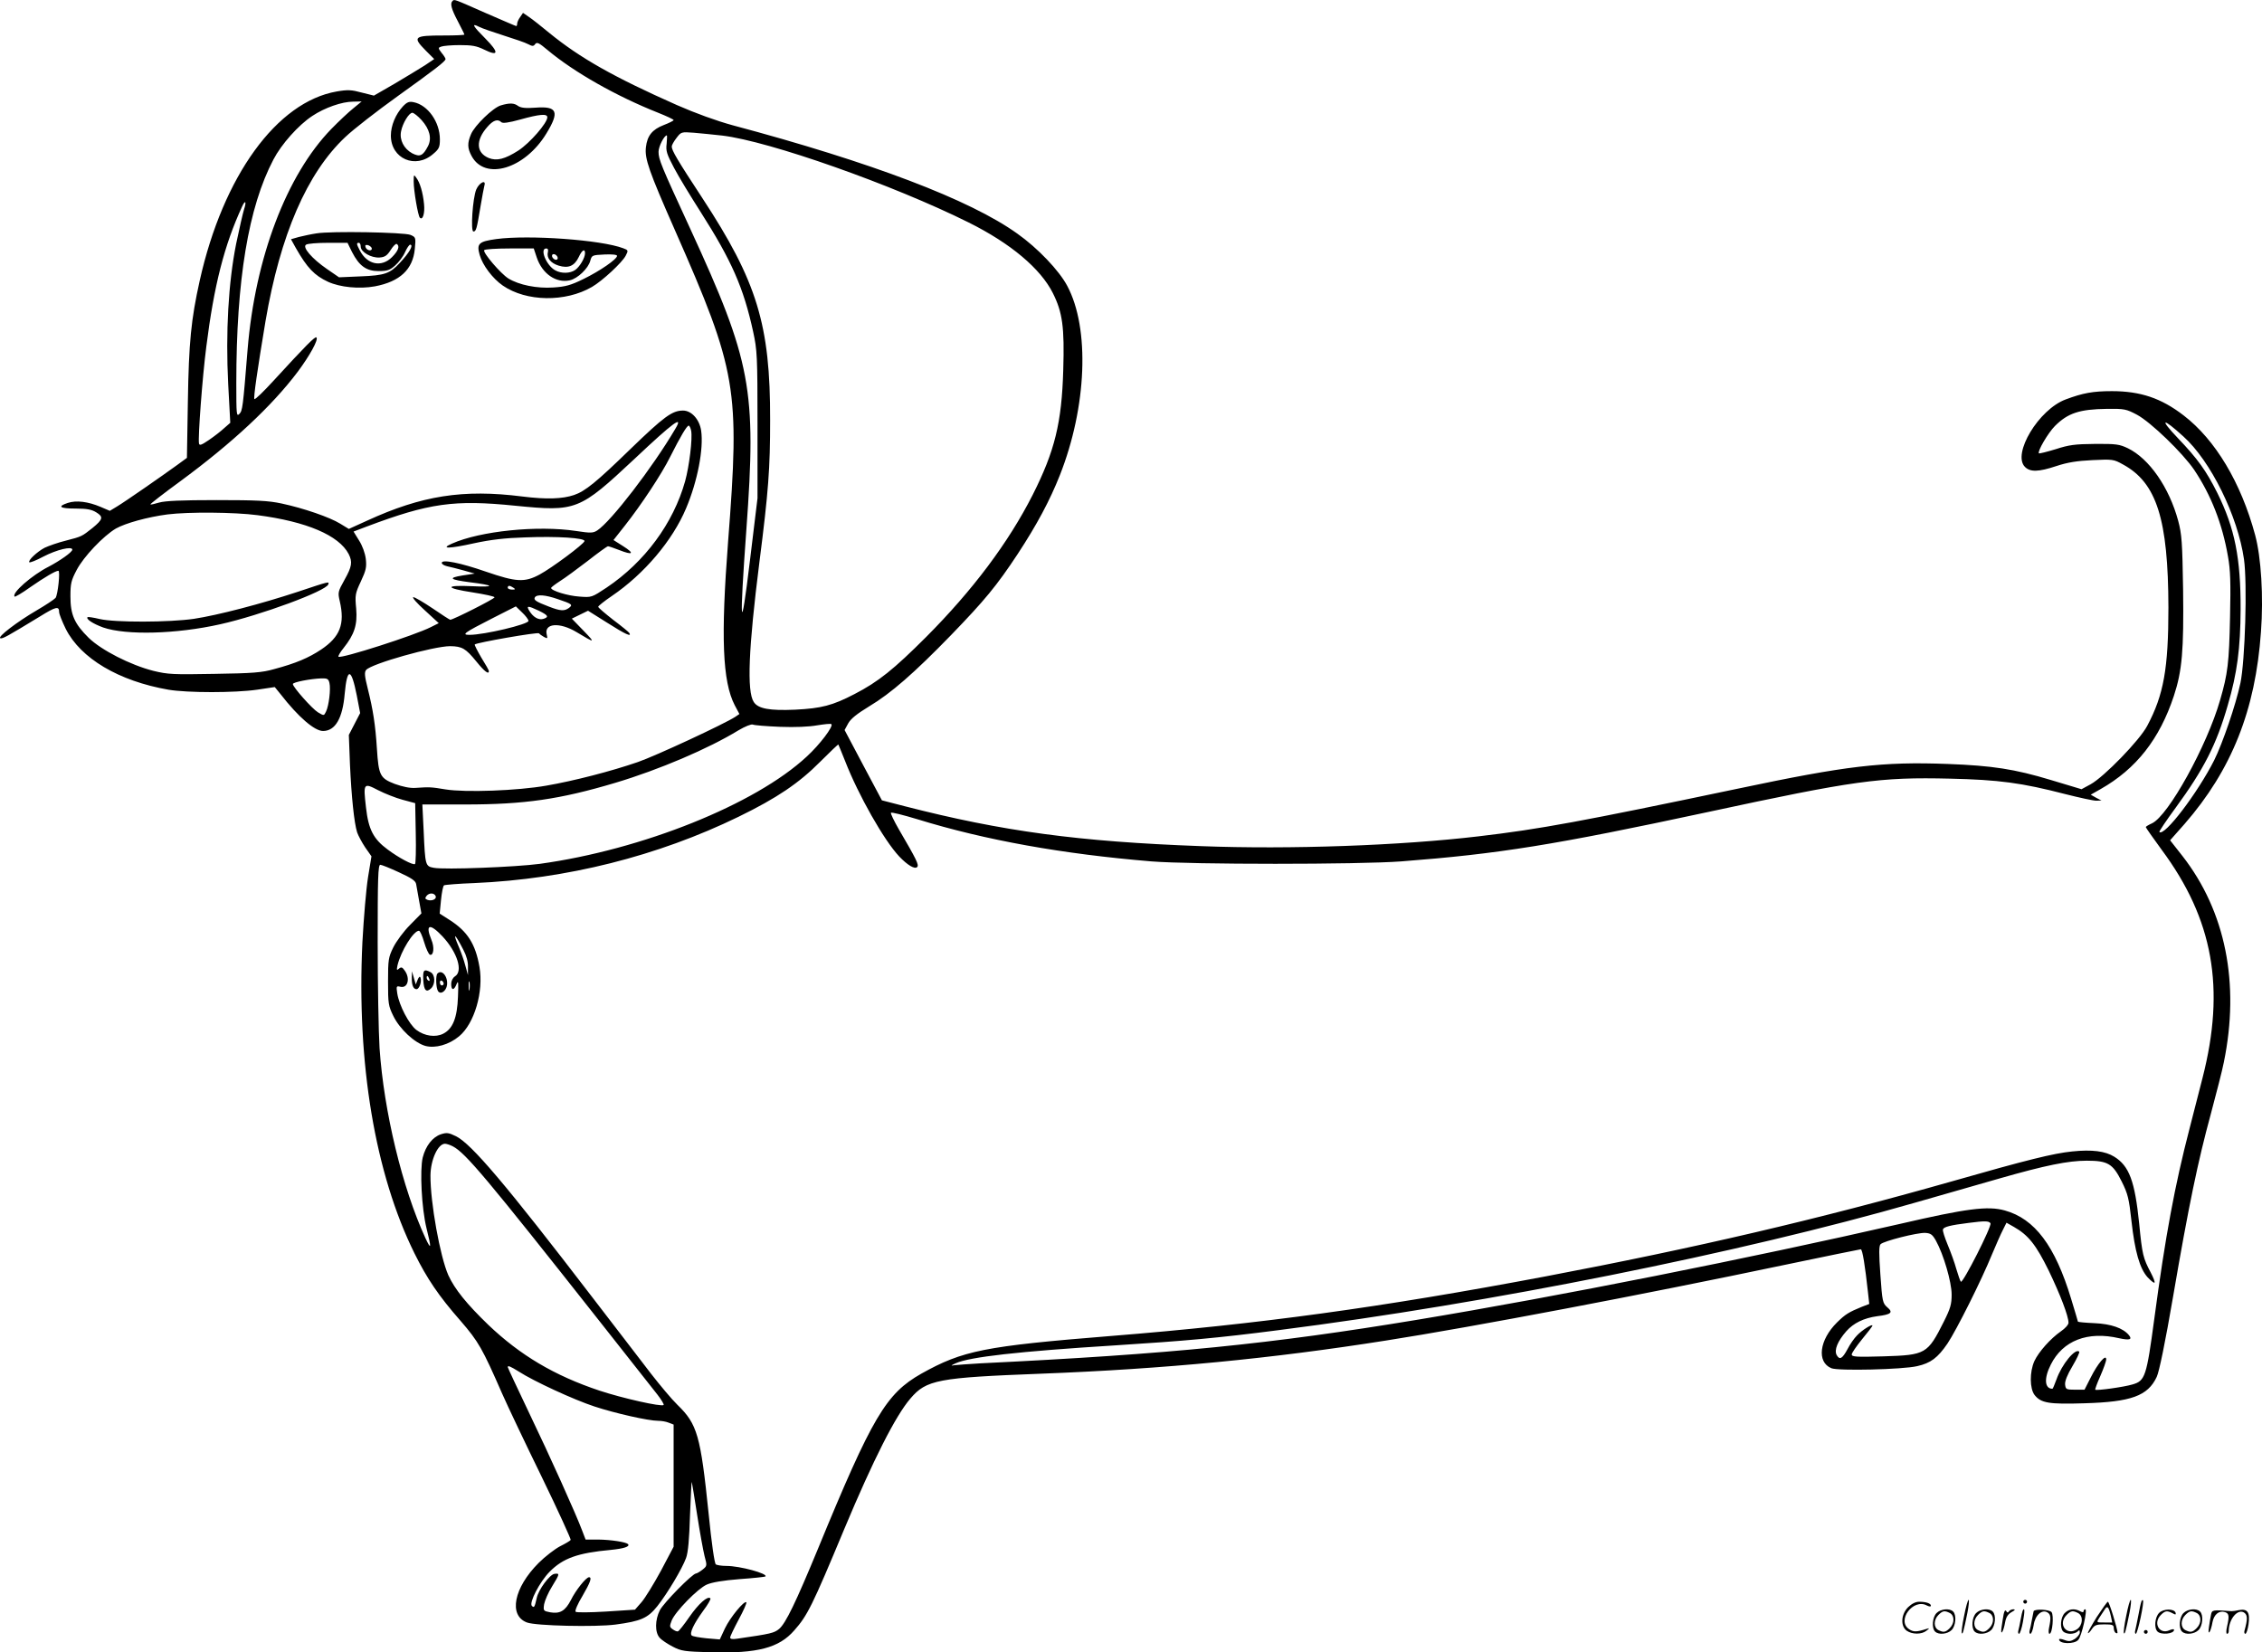 <svg version="1.0" xmlns="http://www.w3.org/2000/svg"
  viewBox="0 0 1200.016 876.722"
 preserveAspectRatio="xMidYMid meet">
<g transform="translate(-0.637,876.827) scale(0.1,-0.1)"
fill="#000000" stroke="none">
<path d="M2407 8763 c-14 -13 -6 -43 28 -107 19 -37 35 -68 35 -71 0 -3 -49
-5 -109 -5 -160 0 -168 -7 -96 -80 l45 -45 -49 -33 c-27 -17 -99 -61 -160 -97
l-111 -64 -64 16 c-55 15 -75 16 -133 6 -318 -55 -603 -448 -727 -1003 -46
-207 -58 -327 -63 -643 l-5 -298 -52 -38 c-80 -58 -277 -195 -319 -220 l-38
-23 -49 21 c-66 28 -129 36 -174 21 -58 -19 -42 -30 42 -30 59 0 85 -5 109
-20 39 -24 36 -37 -20 -83 -57 -45 -56 -45 -141 -67 -41 -10 -92 -28 -113 -38
-40 -21 -90 -68 -81 -77 3 -3 37 10 74 30 71 37 154 57 154 37 0 -13 -66 -59
-125 -90 -89 -45 -199 -141 -181 -159 2 -3 40 19 83 50 75 52 134 87 149 87
11 0 -3 -129 -15 -144 -7 -8 -52 -38 -100 -66 -106 -62 -210 -142 -193 -148
12 -4 35 9 211 116 84 52 101 56 101 23 0 -10 16 -50 35 -89 79 -157 281 -277
545 -323 101 -17 353 -17 470 0 l94 14 31 -38 c94 -121 180 -195 225 -195 65
0 104 67 115 197 13 142 35 139 64 -8 l18 -94 -30 -58 -30 -58 6 -157 c8 -172
22 -309 38 -360 6 -17 25 -53 43 -80 l33 -47 -18 -110 c-10 -61 -23 -216 -30
-345 -31 -643 67 -1228 276 -1651 67 -135 129 -227 245 -359 95 -110 115 -145
220 -385 29 -66 124 -266 211 -444 87 -179 155 -329 153 -333 -3 -5 -29 -20
-57 -34 -28 -15 -79 -54 -113 -88 -132 -132 -161 -279 -62 -316 47 -18 364
-25 470 -11 135 18 171 34 222 98 55 70 131 198 152 255 11 30 17 99 21 228 4
102 8 181 9 175 2 -5 15 -84 29 -175 14 -91 32 -189 39 -217 14 -52 14 -53
-11 -73 -14 -11 -30 -20 -34 -20 -19 0 -172 -156 -192 -195 -26 -51 -27 -118
-1 -146 10 -12 42 -33 69 -47 46 -24 62 -26 201 -30 249 -7 363 23 444 116 70
79 95 129 265 537 154 368 272 601 351 693 85 100 146 111 694 132 653 25
1223 80 1830 176 461 72 1371 245 2108 400 221 46 406 84 410 84 9 0 23 -89
38 -227 l7 -63 -39 -15 c-71 -29 -88 -40 -132 -83 -94 -93 -109 -210 -30 -243
36 -15 378 -7 455 11 72 16 109 44 161 120 48 72 180 335 237 475 21 50 46
107 57 128 l19 38 39 -22 c77 -44 117 -94 185 -232 61 -127 105 -241 105 -277
0 -10 -18 -30 -40 -45 -56 -39 -118 -109 -141 -158 -26 -58 -25 -146 1 -180
34 -43 76 -50 264 -44 248 7 337 39 384 140 13 27 45 182 87 427 83 484 132
719 200 968 29 109 61 232 69 274 86 419 9 801 -219 1094 l-66 84 77 87 c249
286 376 603 405 1019 14 186 1 396 -31 514 -75 278 -211 505 -379 634 -119 92
-230 129 -381 129 -101 0 -154 -10 -245 -44 -143 -53 -285 -289 -216 -358 28
-28 72 -27 168 5 58 19 107 27 189 31 108 5 113 5 163 -23 179 -97 240 -291
241 -759 0 -324 -25 -463 -112 -627 -40 -77 -230 -272 -301 -311 l-48 -26
-163 49 c-192 58 -310 76 -546 85 -349 13 -536 -9 -1114 -131 -830 -174 -1051
-215 -1376 -253 -413 -49 -999 -70 -1472 -52 -650 24 -1052 78 -1573 212
l-120 31 -99 186 -99 187 19 35 c14 25 45 50 112 91 114 68 238 176 435 379
176 182 241 260 353 430 101 154 170 283 223 417 143 362 160 779 39 1005 -43
81 -156 200 -265 277 -251 180 -773 378 -1511 575 -84 23 -195 63 -295 107
-336 149 -514 250 -677 383 -41 34 -89 72 -107 84 l-32 22 -15 -22 c-9 -12
-16 -28 -16 -35 0 -7 -2 -13 -5 -13 -3 0 -76 32 -164 70 -170 75 -164 73 -174
63z m271 -183 c57 -18 116 -38 130 -46 23 -12 29 -12 38 1 9 11 20 6 65 -32
141 -118 365 -245 587 -333 45 -18 82 -35 82 -39 0 -3 -23 -15 -52 -26 -62
-24 -88 -57 -95 -118 -7 -61 16 -127 154 -440 329 -747 345 -840 282 -1652
-39 -505 -30 -742 35 -868 l25 -47 -22 -15 c-58 -38 -424 -208 -517 -240 -142
-49 -340 -100 -485 -125 -153 -27 -430 -37 -535 -20 -78 13 -85 13 -160 8 -29
-2 -67 6 -109 21 -78 30 -86 45 -95 186 -8 128 -21 209 -48 317 -18 71 -19 90
-9 102 28 33 358 126 446 126 63 -1 82 -12 139 -82 43 -53 66 -70 66 -50 0 4
-18 36 -40 71 -21 36 -37 67 -35 70 10 10 336 67 341 59 3 -4 15 -13 26 -19
19 -10 20 -9 15 12 -16 61 68 68 159 13 98 -59 101 -59 36 8 l-62 64 43 21 43
21 102 -64 c96 -61 131 -77 117 -54 -3 5 -42 37 -86 70 -43 34 -79 64 -79 69
0 4 32 30 72 57 172 117 322 294 394 465 61 144 94 316 80 413 -9 59 -51 106
-96 106 -58 0 -101 -32 -280 -205 -179 -174 -239 -223 -298 -243 -62 -21 -146
-24 -274 -8 -315 40 -534 5 -824 -128 l-97 -44 -46 28 c-55 34 -194 82 -311
107 -70 15 -132 18 -345 18 -186 0 -272 -4 -304 -13 -23 -7 -45 -12 -47 -10
-2 2 70 58 159 123 277 204 486 399 623 581 64 86 111 171 99 182 -7 7 -57
-44 -226 -228 -53 -58 -99 -103 -103 -99 -6 5 16 156 59 414 78 457 220 785
423 976 43 41 168 138 278 217 198 142 254 185 254 197 0 4 -9 19 -21 33 -19
25 -19 27 -2 33 10 4 54 8 98 8 65 0 89 -4 130 -24 77 -38 80 -16 7 58 -68 68
-77 85 -34 63 15 -8 74 -28 130 -46z m-798 -387 c-25 -20 -77 -69 -116 -109
-237 -244 -404 -683 -444 -1169 -25 -310 -27 -326 -44 -343 -15 -15 -16 -3
-16 163 0 548 64 934 197 1187 42 81 133 183 206 231 66 44 158 76 217 76 l45
1 -45 -37z m1958 -144 c251 -30 905 -261 1307 -461 223 -111 382 -245 447
-375 51 -102 62 -180 55 -408 -8 -280 -45 -430 -162 -662 -129 -254 -318 -506
-565 -754 -172 -172 -254 -238 -380 -303 -117 -61 -176 -76 -315 -83 -136 -6
-197 5 -220 41 -37 57 -28 283 30 741 48 376 57 497 57 755 1 505 -69 734
-360 1178 -132 201 -162 252 -162 273 0 7 11 27 25 45 25 33 26 33 93 28 37
-3 104 -10 150 -15z m-295 -43 c-5 -39 1 -56 39 -128 24 -46 88 -151 141 -234
165 -259 228 -402 279 -636 21 -97 23 -126 23 -493 l0 -390 -40 -330 c-50
-416 -57 -356 -19 165 54 742 26 891 -298 1595 -156 338 -168 368 -168 408 0
28 30 87 44 87 2 0 1 -20 -1 -44z m-2242 -349 c-6 -19 -25 -101 -42 -183 -41
-206 -56 -468 -42 -744 l11 -205 -32 -28 c-17 -16 -53 -44 -81 -63 -41 -28
-51 -31 -53 -18 -6 28 18 353 39 514 41 325 95 537 190 743 17 37 24 26 10
-16z m10042 -1089 c73 -39 243 -203 304 -293 89 -133 149 -285 179 -459 13
-72 15 -138 11 -321 -5 -244 -12 -301 -53 -442 -70 -243 -274 -612 -361 -653
-18 -8 -33 -17 -33 -20 0 -3 38 -57 84 -120 274 -369 339 -735 217 -1211 -16
-63 -47 -184 -69 -269 -78 -301 -128 -568 -187 -1010 -41 -306 -49 -328 -115
-347 -46 -14 -192 -34 -198 -28 -2 2 10 35 27 73 17 39 31 78 31 88 0 31 -45
-22 -82 -96 l-33 -65 -50 0 c-47 0 -50 2 -53 27 -2 18 11 51 39 98 23 39 39
73 36 77 -21 20 -93 -68 -121 -148 -10 -27 -19 -49 -21 -49 -42 0 -46 55 -9
128 64 128 196 179 363 140 56 -12 71 -7 51 17 -31 37 -94 59 -182 63 -49 2
-88 6 -88 8 0 1 -16 56 -36 121 -85 281 -193 425 -352 469 -90 25 -201 11
-559 -72 -791 -181 -1809 -384 -2558 -508 -779 -129 -1308 -182 -2315 -231
-63 -4 -126 -8 -140 -10 -21 -4 -21 -2 6 10 75 34 333 63 844 95 376 24 545
39 870 81 1122 143 2443 408 3375 676 143 41 346 99 450 129 241 69 363 94
462 94 112 0 138 -16 185 -110 33 -66 39 -91 52 -210 18 -162 44 -253 86 -299
17 -18 33 -31 36 -28 4 3 -6 27 -20 54 -40 76 -45 94 -61 259 -23 226 -53 306
-132 355 -48 30 -118 39 -224 28 -98 -10 -237 -44 -639 -159 -704 -200 -1359
-353 -2155 -504 -874 -165 -1519 -253 -2305 -316 -672 -54 -786 -77 -1006
-200 -187 -106 -260 -228 -549 -931 -117 -283 -170 -393 -205 -423 -27 -22
-42 -26 -222 -52 -26 -4 -38 -2 -38 6 0 7 21 50 46 97 25 46 43 87 40 90 -11
11 -86 -80 -114 -139 l-27 -58 -70 6 c-38 4 -74 10 -79 15 -13 12 11 62 61
131 25 33 42 63 38 66 -14 15 -63 -29 -111 -98 -28 -41 -56 -76 -61 -77 -5 -2
-17 3 -28 11 -17 12 -17 16 -5 47 20 48 138 169 186 190 27 12 86 22 174 29
73 5 135 12 137 14 15 15 -135 56 -207 56 -25 0 -50 4 -56 8 -7 4 -23 115 -38
267 -43 418 -60 477 -166 580 -29 28 -91 102 -140 165 -49 63 -188 246 -311
405 -459 599 -642 815 -724 855 -39 19 -49 20 -80 10 -44 -15 -80 -61 -96
-123 -16 -67 -6 -269 20 -375 27 -108 26 -120 -6 -52 -122 265 -220 670 -243
1007 -5 81 -10 334 -10 561 0 341 2 412 14 412 7 0 52 -18 99 -40 66 -30 88
-45 91 -62 2 -13 9 -53 16 -90 l12 -66 -60 -61 c-34 -34 -73 -87 -89 -119 -26
-53 -28 -65 -28 -182 0 -117 2 -129 28 -182 34 -70 113 -143 170 -159 53 -14
125 6 179 51 81 67 131 237 108 368 -21 122 -64 189 -158 249 l-53 34 7 72 c4
40 11 75 16 78 5 3 78 9 161 12 488 21 973 143 1402 352 203 99 320 178 433
292 52 52 95 93 96 91 1 -1 17 -41 36 -88 70 -180 206 -420 287 -506 44 -46
82 -69 95 -56 11 11 -3 39 -97 200 -26 45 -45 85 -42 88 3 4 66 -12 139 -34
363 -112 773 -185 1243 -224 212 -17 1098 -17 1325 0 520 40 812 87 1623 261
781 168 915 187 1289 178 259 -6 379 -22 611 -82 75 -19 149 -35 164 -35 l28
1 -29 15 -28 16 53 30 c188 107 312 264 388 494 44 134 53 240 49 564 -4 252
-7 294 -26 365 -48 178 -154 330 -267 385 -44 21 -62 24 -175 23 -106 -1 -137
-5 -208 -28 -46 -14 -86 -24 -89 -22 -9 10 49 109 85 145 69 69 131 89 276 91
93 1 102 -1 159 -31z m246 -115 c145 -130 289 -422 322 -652 18 -128 6 -538
-19 -657 -25 -117 -94 -318 -139 -409 -88 -174 -265 -407 -291 -381 -2 3 36
60 86 128 150 205 217 336 277 545 50 170 67 302 68 508 1 272 -31 431 -123
617 -60 120 -105 182 -210 292 -100 105 -83 111 29 9z m-8000 40 c-121 -206
-341 -491 -414 -539 -22 -14 -34 -15 -112 -3 -204 31 -509 0 -659 -67 -64 -28
-17 -28 118 2 88 19 165 28 269 31 172 7 322 -3 316 -20 -5 -17 -173 -142
-238 -177 -80 -43 -124 -40 -284 15 -135 47 -235 67 -235 47 0 -7 12 -14 28
-18 15 -3 54 -13 87 -22 l60 -17 -65 -10 c-79 -13 -68 -22 39 -36 131 -16 137
-27 14 -21 -150 7 -148 -10 2 -33 63 -10 115 -21 115 -26 0 -8 -220 -119 -235
-119 -3 0 -45 27 -93 60 -49 33 -95 60 -103 60 -8 -1 19 -32 60 -69 l75 -69
-42 -21 c-84 -43 -477 -169 -490 -157 -3 3 9 24 27 46 58 73 74 123 67 209 -7
72 -5 81 25 145 27 58 31 75 26 119 -4 31 -18 70 -36 98 l-29 47 71 27 c330
124 463 143 787 110 324 -32 339 -26 633 249 208 196 261 234 216 159z m84
-10 c8 -41 -10 -188 -32 -268 -63 -224 -214 -428 -416 -564 -80 -53 -80 -53
-145 -48 -61 4 -150 31 -150 46 0 3 21 19 47 36 26 16 92 65 147 107 55 43
103 78 108 78 4 0 31 -9 59 -20 73 -29 84 -19 22 20 l-52 33 60 76 c86 109
195 273 241 366 54 107 88 165 98 165 4 0 10 -12 13 -27z m-2301 -448 c261
-34 432 -107 484 -206 21 -42 18 -66 -22 -137 -35 -63 -36 -67 -25 -114 28
-121 1 -189 -99 -256 -66 -44 -134 -73 -250 -104 -63 -18 -113 -22 -315 -25
-221 -4 -247 -3 -325 16 -122 31 -276 110 -343 175 -76 75 -97 123 -97 220 0
69 4 85 33 140 37 71 142 181 208 220 52 29 168 61 274 75 113 14 355 12 477
-4z m1358 -385 c12 -8 11 -10 -7 -10 -13 0 -23 5 -23 10 0 13 11 13 30 0z
m234 -60 c77 -26 83 -30 61 -47 -25 -18 -45 -17 -107 7 -68 26 -82 35 -74 49
11 17 56 13 120 -9z m-154 -116 c0 -18 -234 -74 -313 -74 -44 0 -29 11 118 86
l128 65 34 -33 c18 -17 33 -37 33 -44z m55 54 c49 -24 55 -33 25 -43 -25 -8
-53 7 -74 40 -20 31 -10 31 49 3z m-1111 -383 c8 -32 -3 -122 -18 -152 -11
-23 -11 -23 -43 -4 -31 19 -133 134 -133 150 0 10 94 28 151 30 32 1 38 -3 43
-24z m2390 -233 c81 -3 154 0 198 8 38 6 72 10 75 6 12 -11 -62 -109 -131
-172 -273 -254 -873 -494 -1416 -569 -127 -17 -506 -32 -562 -21 -45 8 -46 12
-54 194 l-7 142 226 0 c316 0 503 27 798 115 231 69 494 181 654 279 34 20 66
33 75 30 8 -4 73 -9 144 -12z m-2002 -387 l67 -18 3 -159 c2 -88 0 -162 -4
-164 -11 -7 -86 33 -145 77 -76 56 -102 107 -115 223 -15 130 -13 132 64 92
35 -18 93 -41 130 -51z m176 -512 c5 -16 -22 -27 -44 -19 -13 5 -14 9 -4 22
15 17 41 15 48 -3z m36 -213 c79 -85 110 -185 66 -212 -12 -8 -20 -24 -20 -40
0 -36 15 -36 29 0 9 21 10 8 7 -68 -4 -111 -27 -170 -78 -196 -41 -21 -99 -13
-143 20 -39 30 -91 130 -101 193 -6 39 -5 41 16 36 39 -10 54 43 24 85 -13 19
-19 21 -31 11 -12 -11 -13 -8 -8 17 18 76 85 184 114 184 6 0 18 -28 28 -62
10 -34 24 -63 30 -65 20 -7 25 40 8 79 -34 83 -9 90 59 18z m111 -72 c16 -30
25 -63 24 -90 l0 -43 -14 50 c-7 28 -23 72 -34 98 -36 83 -22 75 24 -15z m32
-210 c-2 -13 -4 -5 -4 17 -1 22 1 32 4 23 2 -10 2 -28 0 -40z m-88 -832 c67
-35 178 -167 776 -925 149 -189 288 -365 309 -392 21 -27 36 -52 33 -55 -11
-11 -219 36 -340 76 -240 80 -421 188 -590 349 -115 111 -178 189 -212 263
-44 99 -96 387 -95 530 1 84 40 168 77 168 8 0 27 -6 42 -14z m8157 -408 c9
-14 -147 -321 -157 -310 -4 4 -14 34 -24 67 -9 33 -30 91 -46 129 -16 39 -28
75 -25 82 5 13 39 22 136 34 85 11 108 11 116 -2z m-289 -93 c40 -72 83 -219
83 -285 0 -51 -6 -73 -41 -143 -87 -173 -96 -178 -321 -185 -142 -4 -168 -3
-168 10 0 8 25 44 55 81 30 36 55 69 55 72 0 11 -56 -24 -82 -52 -15 -15 -38
-48 -50 -72 -28 -52 -42 -60 -58 -32 -14 27 5 73 51 126 39 44 93 70 164 80
75 9 86 20 54 47 -25 22 -27 30 -37 173 -8 114 -8 153 1 162 17 17 195 62 237
60 29 -2 38 -8 57 -42z m-7518 -694 c79 -51 291 -149 401 -185 109 -36 286
-76 338 -76 17 0 42 -4 56 -10 l26 -10 0 -324 0 -324 -67 -127 c-38 -70 -84
-145 -103 -167 l-35 -40 -154 -10 c-84 -5 -157 -6 -161 -1 -5 4 11 42 36 83
43 74 52 100 35 100 -15 0 -70 -68 -96 -121 -30 -58 -58 -74 -110 -65 -36 7
-37 8 -32 43 4 20 22 62 42 94 41 67 42 71 13 67 -25 -3 -85 -84 -94 -127 -11
-50 -14 -55 -26 -43 -16 16 41 127 94 181 71 72 149 100 324 116 71 7 104 18
92 31 -12 11 -90 23 -159 24 l-66 0 -18 47 c-32 86 -170 393 -284 630 -61 128
-111 235 -111 238 0 10 14 4 59 -24z M2144 8204 c-39 -42 -64 -102 -64 -155 0
-123 131 -180 225 -97 31 26 35 36 35 77 0 92 -64 182 -139 197 -24 5 -35 1
-57 -22z m99 -73 c43 -48 55 -97 34 -138 -27 -52 -43 -59 -84 -38 -44 24 -68
71 -59 116 8 43 42 99 60 99 7 0 30 -18 49 -39z M2663 8209 c-41 -12 -139
-107 -158 -153 -20 -47 -19 -74 3 -115 71 -133 283 -69 397 119 71 116 58 146
-58 137 -53 -4 -77 -1 -92 9 -21 16 -45 17 -92 3z m247 -63 c0 -30 -92 -136
-153 -176 -72 -46 -115 -57 -158 -40 -67 28 -70 94 -7 165 30 35 55 44 74 25
7 -7 39 -3 100 14 104 29 144 32 144 12z M2201 7805 c0 -48 23 -183 33 -192
15 -15 27 24 22 72 -6 63 -22 115 -41 140 -13 19 -14 17 -14 -20z M2533 7763
c-19 -45 -31 -223 -15 -223 14 0 18 14 37 130 9 52 18 103 21 113 11 35 -27
17 -43 -20z M1685 7530 c-27 -4 -69 -13 -93 -19 l-42 -12 26 -47 c60 -105 98
-145 171 -179 64 -29 165 -39 248 -24 133 25 202 90 212 199 6 60 5 62 -23 74
-34 14 -422 21 -499 8z m189 -99 c38 -74 76 -101 141 -101 46 0 60 5 88 30 18
16 42 47 52 70 10 22 22 40 27 40 20 0 -3 -42 -56 -98 -51 -55 -79 -65 -206
-70 l-115 -5 -64 44 c-80 55 -132 116 -111 129 8 6 61 10 117 10 l103 0 24
-49z m46 29 c0 -29 56 -61 100 -58 28 2 40 10 59 40 13 21 28 35 32 32 18 -11
8 -37 -25 -70 -56 -56 -132 -40 -171 36 -18 34 -18 40 -5 40 6 0 10 -9 10 -20z
m58 -7 c6 -19 -25 -16 -32 3 -4 11 -1 14 11 12 9 -2 18 -9 21 -15z M2640 7500
c-94 -13 -106 -24 -89 -84 15 -54 69 -126 123 -163 125 -86 332 -89 473 -7 55
32 160 129 179 166 14 27 14 29 -13 39 -118 45 -501 72 -673 49z m214 -98 c29
-86 102 -137 175 -121 42 9 99 64 109 104 8 29 10 30 75 33 40 2 67 -1 67 -7
0 -18 -92 -81 -178 -123 -67 -33 -96 -41 -160 -45 -87 -6 -182 13 -239 48 -41
26 -136 137 -128 150 4 5 64 9 135 9 l128 0 16 -48z m59 29 c-8 -31 15 -59 57
-72 52 -16 84 -2 107 46 17 37 33 46 33 20 0 -25 -28 -72 -52 -89 -27 -19 -74
-20 -106 -2 -47 25 -84 116 -48 116 9 0 12 -7 9 -19z m51 -26 c3 -9 0 -15 -8
-15 -8 0 -16 7 -20 15 -3 9 0 15 8 15 8 0 16 -7 20 -15z M1585 5628 c-194 -64
-424 -124 -550 -143 -130 -19 -418 -20 -500 -1 -33 8 -62 12 -64 10 -10 -10
28 -35 83 -55 122 -42 388 -35 620 17 215 48 564 177 574 212 5 16 8 17 -163
-40z M2252 3568 c3 -55 16 -68 42 -43 23 23 21 72 -3 85 -36 19 -42 12 -39
-42z m32 6 c3 -8 2 -12 -4 -9 -6 3 -10 10 -10 16 0 14 7 11 14 -7z M2191 3583
c-1 -41 8 -63 25 -63 15 0 29 41 21 62 -3 8 -9 3 -15 -12 l-10 -25 -10 35 -10
35 -1 -32z M2327 3603 c-10 -10 -8 -76 3 -93 14 -21 44 0 48 33 5 45 -28 84
-51 60z m33 -54 c0 -5 -4 -9 -10 -9 -5 0 -10 7 -10 16 0 8 5 12 10 9 6 -3 10
-10 10 -16z M10426 194 c-10 -47 -15 -88 -12 -91 5 -6 9 7 30 110 7 37 10 67
6 67 -4 0 -15 -39 -24 -86z M10740 270 c0 -5 5 -10 10 -10 6 0 10 5 10 10 0 6
-4 10 -10 10 -5 0 -10 -4 -10 -10z M11286 194 c-10 -47 -15 -88 -12 -91 5 -6
9 7 30 110 7 37 10 67 6 67 -4 0 -15 -39 -24 -86z M11366 269 c-3 -8 -10 -41
-16 -74 -6 -33 -14 -68 -16 -77 -3 -10 -1 -18 3 -18 10 0 46 171 38 178 -2 3
-7 -1 -9 -9z M10129 241 c-38 -38 -41 -101 -7 -125 29 -20 79 -20 104 0 18 14
18 15 1 10 -53 -17 -69 -17 -92 -2 -69 45 21 166 94 126 12 -6 21 -7 21 -1 0
12 -25 21 -62 21 -19 0 -39 -10 -59 -29z M11130 189 c-28 -45 -49 -83 -47 -85
2 -3 12 7 21 21 14 21 24 25 66 25 43 0 50 -3 50 -19 0 -11 5 -23 10 -26 6 -3
10 -3 10 1 0 20 -44 164 -51 164 -4 0 -30 -37 -59 -81z m75 4 l7 -33 -42 0
c-42 0 -42 0 -28 23 8 12 21 32 29 44 15 25 22 18 34 -34z M10280 210 c-22
-22 -27 -79 -8 -98 19 -19 66 -14 88 8 22 22 27 79 8 98 -19 19 -66 14 -88 -8z
m71 0 c25 -14 25 -54 -1 -80 -23 -23 -33 -24 -61 -10 -25 14 -25 54 1 80 23
23 33 24 61 10z M10490 210 c-22 -22 -27 -79 -8 -98 19 -19 66 -14 88 8 22 22
27 79 8 98 -19 19 -66 14 -88 -8z m71 0 c25 -14 25 -54 -1 -80 -23 -23 -33
-24 -61 -10 -25 14 -25 54 1 80 23 23 33 24 61 10z M10636 204 c-3 -16 -8 -47
-11 -69 -8 -51 10 -26 19 27 5 27 15 42 34 53 18 10 22 14 10 15 -9 0 -20 -5
-24 -11 -5 -8 -9 -8 -14 1 -5 8 -10 3 -14 -16z M10737 223 c-2 -4 -7 -26 -11
-48 -4 -22 -9 -48 -12 -57 -3 -10 -1 -18 4 -18 4 0 14 28 20 62 11 58 10 81
-1 61z M10795 220 c-1 -3 -5 -23 -9 -45 -4 -22 -9 -48 -12 -57 -3 -10 -1 -18
4 -18 5 0 13 20 17 45 7 53 44 87 74 68 17 -11 19 -28 8 -80 -4 -18 -3 -33 2
-33 16 0 24 99 11 115 -12 14 -87 18 -95 5z M10960 210 c-22 -22 -27 -79 -8
-98 7 -7 24 -12 38 -12 14 0 31 5 38 12 9 9 12 8 12 -5 0 -9 -12 -24 -26 -34
-21 -13 -32 -15 -55 -6 -16 6 -29 8 -29 3 0 -24 81 -27 102 -2 18 19 50 162
37 162 -5 0 -9 -5 -9 -10 0 -7 -6 -7 -19 0 -30 16 -59 12 -81 -10z m71 0 c29
-16 25 -65 -6 -86 -56 -37 -103 28 -55 76 23 23 33 24 61 10z M11461 211 c-23
-23 -28 -80 -9 -99 19 -19 88 -13 88 9 0 5 -11 4 -24 -2 -54 -25 -89 38 -46
81 23 23 33 24 62 9 16 -9 19 -8 16 3 -8 22 -64 22 -87 -1z M11590 210 c-22
-22 -27 -79 -8 -98 19 -19 66 -14 88 8 22 22 27 79 8 98 -19 19 -66 14 -88 -8z
m71 0 c25 -14 25 -54 -1 -80 -23 -23 -33 -24 -61 -10 -25 14 -25 54 1 80 23
23 33 24 61 10z M11736 201 c-3 -14 -8 -44 -11 -66 -8 -51 10 -26 19 27 8 41
35 63 66 53 22 -7 24 -21 11 -77 -5 -22 -5 -38 0 -38 5 0 9 6 9 13 0 68 51
125 85 97 15 -13 15 -35 -1 -92 -3 -10 -1 -18 4 -18 6 0 13 23 17 50 9 63 -5
84 -49 76 -17 -4 -35 -6 -41 -6 -101 8 -104 7 -109 -19z M11380 110 c0 -5 5
-10 10 -10 6 0 10 5 10 10 0 6 -4 10 -10 10 -5 0 -10 -4 -10 -10z"/>
</g>
</svg>
